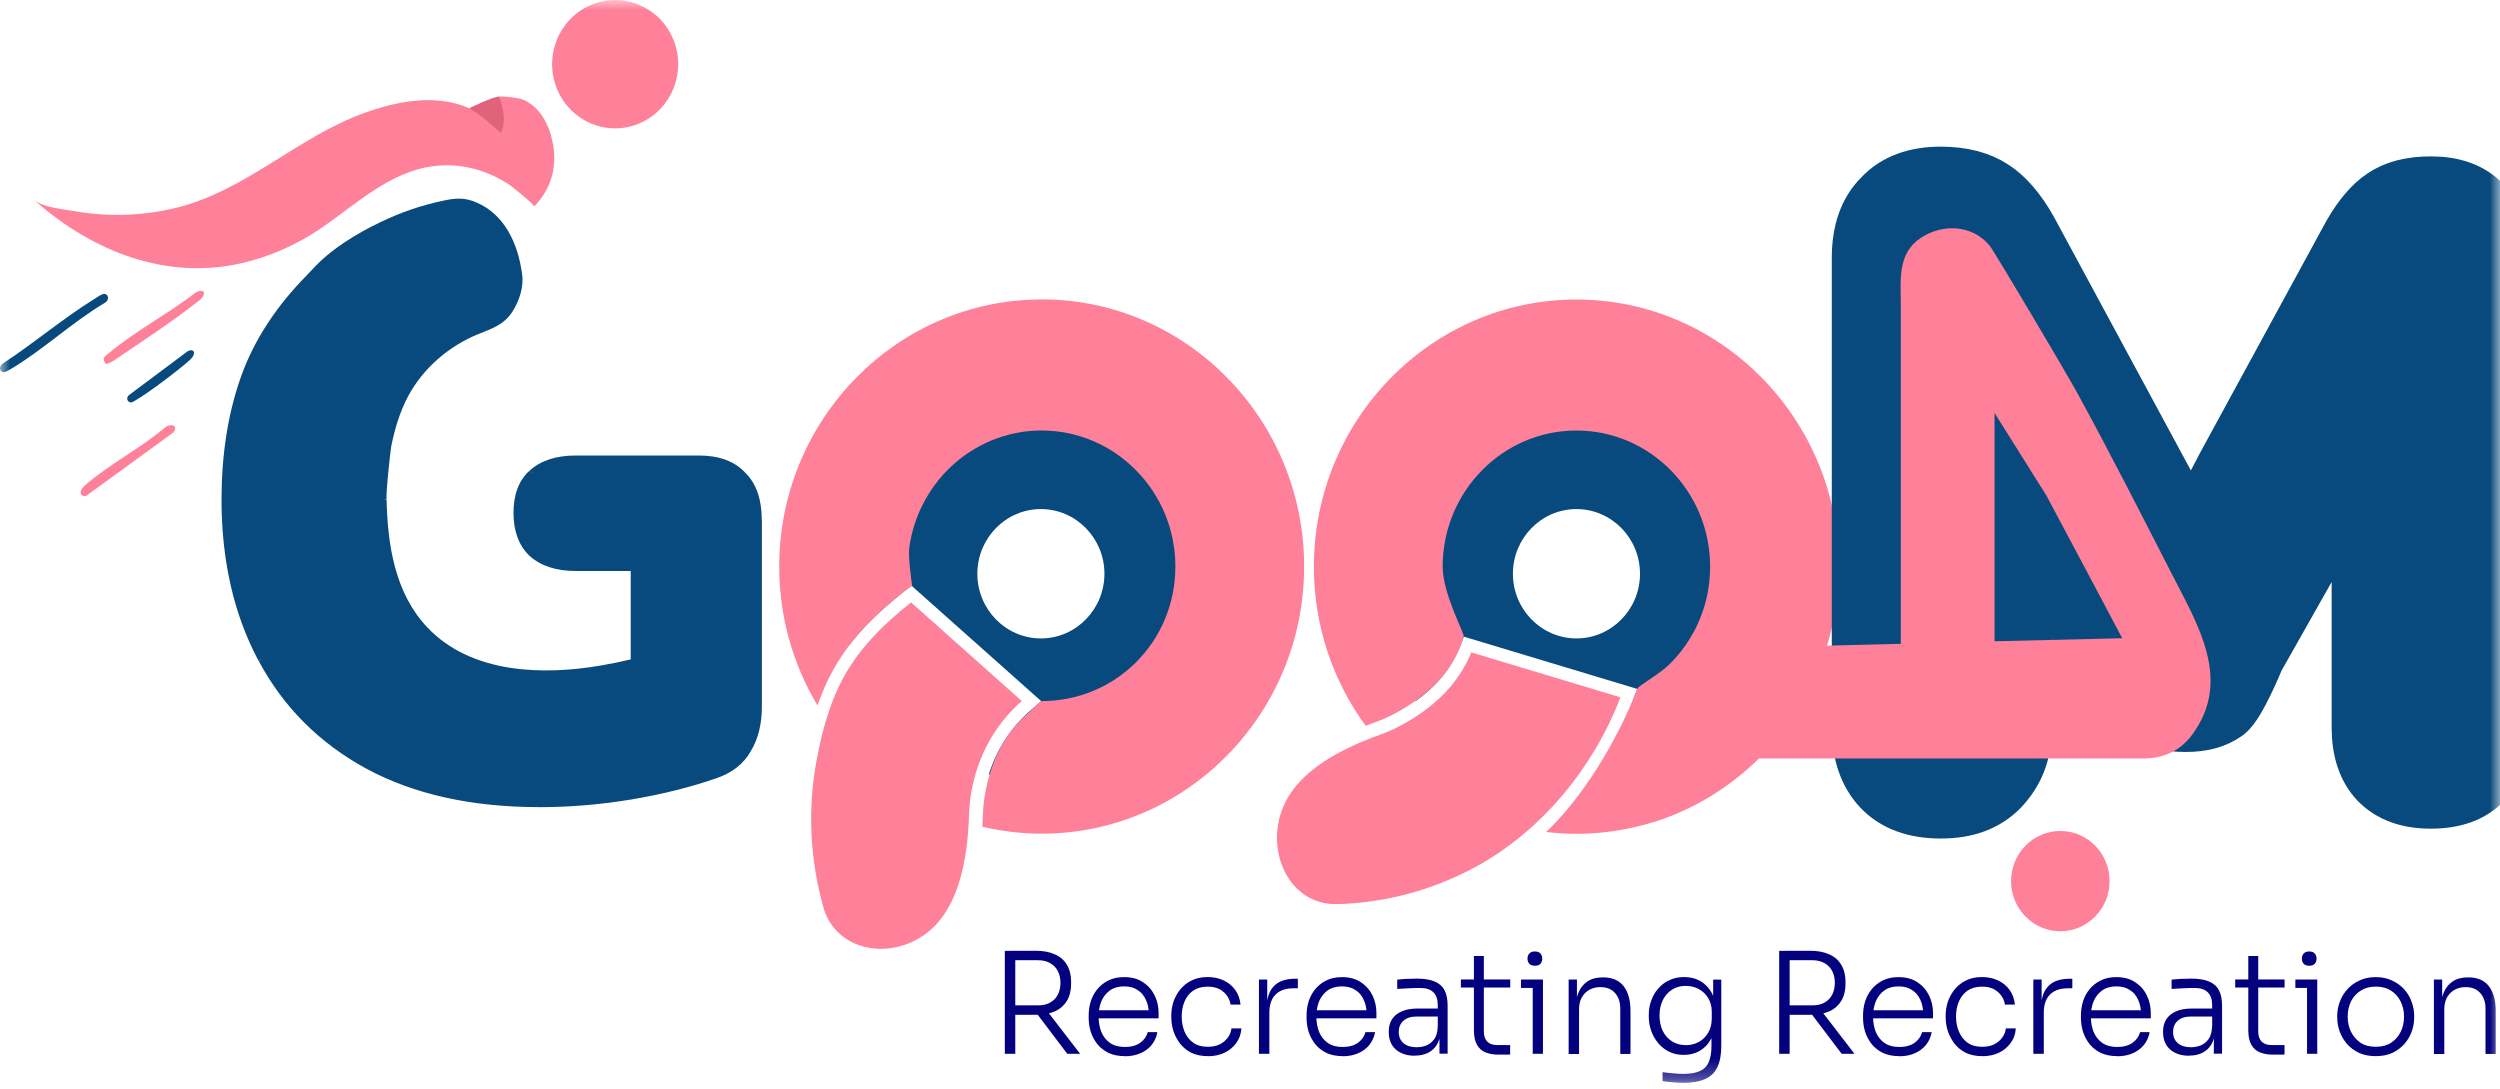 <svg width="124" height="54" viewBox="0 0 124 54" fill="none" xmlns="http://www.w3.org/2000/svg">
<mask id="mask0_3155_2589" style="mask-type:luminance" maskUnits="userSpaceOnUse" x="0" y="0" width="124" height="54">
<path d="M124 0H0V53.708H124V0Z" fill="white"/>
</mask>
<g mask="url(#mask0_3155_2589)">
<path d="M51.628 18.165C46.052 18.165 41.514 22.783 41.514 28.458C41.514 29.698 41.729 30.886 42.128 31.988C42.792 31.118 43.647 30.284 44.792 29.373L45.204 29.044L51.644 34.777L51.09 35.26C50.131 36.097 49.438 37.176 49.045 38.41C49.871 38.632 50.735 38.751 51.628 38.751C57.204 38.751 61.742 34.133 61.742 28.458C61.742 22.783 57.204 18.165 51.628 18.165ZM51.628 31.666C49.891 31.666 48.476 30.226 48.476 28.458C48.476 26.69 49.891 25.25 51.628 25.25C53.365 25.25 54.78 26.69 54.78 28.458C54.78 30.226 53.365 31.666 51.628 31.666Z" fill="#084A7D"/>
<path d="M49.839 52.269V47.164H50.358V52.269H49.839ZM52.937 52.269L51.235 50.02H51.842L53.574 52.269H52.937ZM50.146 50.339V49.866H51.488C51.735 49.866 51.941 49.818 52.105 49.718C52.27 49.621 52.393 49.489 52.475 49.318C52.558 49.151 52.599 48.961 52.599 48.748C52.599 48.536 52.558 48.343 52.475 48.178C52.393 48.011 52.27 47.879 52.105 47.782C51.941 47.682 51.735 47.627 51.488 47.627H50.146V47.16H51.396C51.767 47.16 52.08 47.222 52.333 47.341C52.593 47.457 52.789 47.631 52.922 47.863C53.058 48.091 53.127 48.368 53.127 48.7V48.797C53.127 49.128 53.058 49.409 52.922 49.637C52.785 49.863 52.589 50.04 52.333 50.159C52.077 50.275 51.767 50.333 51.396 50.333H50.146V50.339ZM55.795 52.385C55.485 52.385 55.216 52.33 54.988 52.227C54.76 52.114 54.574 51.969 54.428 51.789C54.282 51.605 54.172 51.396 54.099 51.17C54.029 50.942 53.998 50.71 53.998 50.468V50.372C53.998 50.133 54.032 49.901 54.099 49.676C54.172 49.447 54.279 49.244 54.428 49.064C54.574 48.884 54.757 48.739 54.975 48.632C55.197 48.52 55.46 48.465 55.757 48.465C56.137 48.465 56.45 48.552 56.7 48.723C56.956 48.893 57.146 49.115 57.276 49.383C57.403 49.647 57.466 49.934 57.466 50.239V50.51H54.232V50.108H57.112L56.982 50.307C56.982 50.033 56.934 49.795 56.836 49.592C56.745 49.383 56.608 49.218 56.425 49.106C56.248 48.983 56.023 48.925 55.754 48.925C55.469 48.925 55.235 48.993 55.051 49.125C54.865 49.26 54.722 49.441 54.627 49.663C54.536 49.885 54.491 50.14 54.491 50.42C54.491 50.7 54.536 50.955 54.627 51.186C54.722 51.412 54.865 51.595 55.058 51.731C55.254 51.866 55.501 51.93 55.798 51.93C56.115 51.93 56.368 51.859 56.564 51.715C56.76 51.566 56.881 51.392 56.928 51.193H57.406C57.362 51.441 57.264 51.653 57.118 51.834C56.972 52.011 56.789 52.146 56.561 52.243C56.339 52.339 56.083 52.391 55.795 52.391V52.385ZM59.909 52.385C59.605 52.385 59.336 52.33 59.108 52.227C58.884 52.114 58.697 51.966 58.548 51.782C58.396 51.592 58.286 51.383 58.206 51.154C58.134 50.929 58.096 50.697 58.096 50.465V50.368C58.096 50.13 58.134 49.901 58.206 49.679C58.286 49.454 58.4 49.248 58.548 49.067C58.7 48.884 58.887 48.735 59.108 48.629C59.336 48.516 59.599 48.462 59.893 48.462C60.188 48.462 60.46 48.516 60.694 48.629C60.931 48.742 61.121 48.897 61.27 49.103C61.416 49.309 61.504 49.547 61.529 49.827H61.036C60.995 49.573 60.874 49.36 60.681 49.196C60.491 49.025 60.229 48.938 59.897 48.938C59.608 48.938 59.371 49.006 59.178 49.138C58.991 49.267 58.849 49.447 58.754 49.673C58.659 49.895 58.612 50.143 58.612 50.417C58.612 50.69 58.659 50.935 58.754 51.17C58.849 51.396 58.995 51.583 59.188 51.721C59.377 51.856 59.621 51.921 59.912 51.921C60.134 51.921 60.33 51.882 60.491 51.805C60.659 51.721 60.795 51.608 60.897 51.47C61.001 51.331 61.061 51.177 61.08 51.009H61.574C61.555 51.289 61.469 51.531 61.314 51.74C61.162 51.947 60.969 52.104 60.726 52.22C60.482 52.333 60.213 52.388 59.912 52.388L59.909 52.385ZM62.444 52.269V48.584H62.855V50.124H62.814C62.814 49.586 62.931 49.19 63.162 48.935C63.397 48.674 63.761 48.545 64.257 48.545H64.374V49.019H64.162C63.77 49.019 63.472 49.122 63.267 49.331C63.061 49.537 62.96 49.837 62.96 50.236V52.269H62.444ZM66.602 52.385C66.292 52.385 66.023 52.33 65.795 52.227C65.567 52.114 65.381 51.969 65.235 51.789C65.09 51.605 64.979 51.396 64.906 51.17C64.837 50.942 64.805 50.71 64.805 50.468V50.372C64.805 50.133 64.84 49.901 64.906 49.676C64.979 49.447 65.087 49.244 65.235 49.064C65.381 48.884 65.564 48.739 65.783 48.632C66.004 48.52 66.267 48.465 66.561 48.465C66.941 48.465 67.254 48.552 67.504 48.723C67.761 48.893 67.951 49.115 68.08 49.383C68.207 49.647 68.27 49.934 68.27 50.239V50.51H65.036V50.108H67.916L67.786 50.307C67.786 50.033 67.738 49.795 67.64 49.592C67.549 49.383 67.412 49.218 67.229 49.106C67.052 48.983 66.827 48.925 66.558 48.925C66.273 48.925 66.039 48.993 65.852 49.125C65.666 49.26 65.523 49.441 65.428 49.663C65.337 49.885 65.292 50.14 65.292 50.42C65.292 50.7 65.337 50.955 65.428 51.186C65.523 51.412 65.669 51.595 65.859 51.731C66.055 51.866 66.302 51.93 66.599 51.93C66.912 51.93 67.169 51.859 67.365 51.715C67.561 51.566 67.681 51.392 67.726 51.193H68.204C68.159 51.441 68.061 51.653 67.916 51.834C67.77 52.011 67.587 52.146 67.362 52.243C67.137 52.339 66.884 52.391 66.596 52.391L66.602 52.385ZM71.397 52.269V51.164H71.314V49.853C71.314 49.579 71.245 49.37 71.102 49.225C70.963 49.077 70.742 49.003 70.444 49.003C70.308 49.003 70.169 49.003 70.026 49.012C69.89 49.016 69.757 49.025 69.631 49.032C69.507 49.035 69.397 49.045 69.302 49.051V48.59C69.403 48.581 69.504 48.571 69.609 48.562C69.713 48.552 69.821 48.549 69.931 48.549C70.045 48.545 70.156 48.539 70.261 48.539C70.631 48.539 70.928 48.584 71.15 48.678C71.378 48.771 71.546 48.916 71.647 49.115C71.751 49.309 71.802 49.57 71.802 49.895V52.262H71.39H71.394L71.397 52.269ZM70.172 52.365C69.916 52.365 69.691 52.32 69.495 52.227C69.299 52.133 69.144 51.998 69.036 51.821C68.931 51.644 68.881 51.431 68.881 51.18C68.881 50.929 68.935 50.723 69.045 50.552C69.159 50.381 69.321 50.249 69.53 50.162C69.745 50.069 70.001 50.024 70.302 50.024H71.362V50.42H70.267C69.979 50.42 69.757 50.491 69.602 50.636C69.451 50.774 69.378 50.958 69.378 51.186C69.378 51.415 69.457 51.605 69.615 51.744C69.776 51.879 69.992 51.943 70.267 51.943C70.435 51.943 70.596 51.914 70.751 51.853C70.906 51.789 71.036 51.682 71.144 51.534C71.248 51.38 71.305 51.173 71.314 50.906L71.466 51.122C71.447 51.396 71.384 51.624 71.273 51.811C71.163 51.992 71.014 52.13 70.83 52.22C70.644 52.314 70.422 52.359 70.172 52.359V52.365ZM74.33 52.31C74.08 52.31 73.862 52.272 73.682 52.198C73.501 52.124 73.356 51.998 73.258 51.821C73.156 51.641 73.106 51.399 73.106 51.096V47.418H73.599V51.17C73.599 51.383 73.656 51.547 73.77 51.666C73.884 51.779 74.046 51.834 74.254 51.834H74.903V52.307H74.327L74.33 52.31ZM72.46 48.98V48.581H74.909V48.98H72.46ZM76.023 52.269V48.584H76.53V52.269H76.023ZM75.441 49.003V48.584H76.527V49.003H75.441ZM76.131 47.901C76.008 47.901 75.913 47.869 75.853 47.805C75.796 47.734 75.764 47.65 75.764 47.547C75.764 47.444 75.792 47.363 75.853 47.296C75.916 47.225 76.011 47.193 76.131 47.193C76.251 47.193 76.346 47.225 76.406 47.296C76.463 47.36 76.495 47.444 76.495 47.547C76.495 47.65 76.466 47.734 76.406 47.805C76.346 47.869 76.254 47.901 76.131 47.901ZM77.805 52.269V48.584H78.216V50.13H78.134C78.134 49.785 78.185 49.492 78.286 49.248C78.387 48.999 78.536 48.813 78.739 48.678C78.941 48.542 79.191 48.478 79.498 48.478H79.517C79.973 48.478 80.311 48.626 80.536 48.919C80.758 49.209 80.872 49.615 80.872 50.136V52.275H80.365V50.027C80.365 49.708 80.28 49.45 80.106 49.254C79.932 49.057 79.691 48.961 79.381 48.961C79.071 48.961 78.805 49.064 78.609 49.267C78.416 49.467 78.321 49.731 78.321 50.062V52.278H77.808V52.275L77.805 52.269ZM83.463 53.708C83.296 53.708 83.125 53.699 82.951 53.679C82.783 53.666 82.622 53.647 82.463 53.624V53.18C82.628 53.203 82.799 53.222 82.976 53.235C83.156 53.254 83.331 53.264 83.489 53.264C83.834 53.264 84.109 53.219 84.315 53.125C84.52 53.032 84.666 52.884 84.751 52.681C84.843 52.481 84.888 52.217 84.888 51.889V51.151L85.078 50.636C85.068 50.987 84.995 51.293 84.859 51.547C84.723 51.798 84.536 51.992 84.302 52.124C84.071 52.259 83.805 52.323 83.508 52.323C83.248 52.323 83.011 52.272 82.796 52.169C82.587 52.066 82.406 51.927 82.255 51.75C82.103 51.57 81.986 51.364 81.903 51.138C81.821 50.909 81.78 50.671 81.78 50.423V50.327C81.78 50.078 81.821 49.847 81.903 49.624C81.986 49.396 82.1 49.196 82.255 49.025C82.406 48.848 82.587 48.713 82.802 48.616C83.02 48.513 83.264 48.462 83.527 48.462C83.846 48.462 84.125 48.532 84.362 48.678C84.6 48.819 84.783 49.022 84.919 49.276C85.055 49.531 85.128 49.831 85.138 50.175L84.973 50.085V48.587H85.375V51.866C85.375 52.307 85.312 52.661 85.182 52.932C85.052 53.203 84.85 53.399 84.565 53.525C84.286 53.65 83.916 53.711 83.451 53.711V53.715L83.463 53.708ZM83.609 51.84C83.856 51.84 84.074 51.785 84.267 51.679C84.463 51.566 84.619 51.412 84.733 51.212C84.847 51.013 84.903 50.781 84.903 50.517V50.175C84.903 49.921 84.843 49.698 84.726 49.505C84.612 49.315 84.46 49.167 84.267 49.061C84.074 48.955 83.856 48.9 83.609 48.9C83.346 48.9 83.115 48.964 82.919 49.096C82.723 49.225 82.574 49.402 82.467 49.624C82.362 49.843 82.312 50.091 82.312 50.368C82.312 50.645 82.365 50.903 82.467 51.125C82.577 51.347 82.729 51.521 82.925 51.647C83.122 51.773 83.35 51.837 83.609 51.837V51.843V51.84ZM88.248 52.269V47.164H88.767V52.269H88.248ZM91.347 52.269L89.644 50.02H90.252L91.983 52.269H91.347ZM88.555 50.339V49.866H89.897C90.144 49.866 90.35 49.818 90.514 49.718C90.679 49.621 90.802 49.489 90.885 49.318C90.967 49.151 91.008 48.961 91.008 48.748C91.008 48.536 90.967 48.343 90.885 48.178C90.802 48.011 90.679 47.879 90.514 47.782C90.35 47.682 90.144 47.627 89.897 47.627H88.555V47.16H89.805C90.176 47.16 90.489 47.222 90.742 47.341C91.002 47.457 91.198 47.631 91.331 47.863C91.467 48.091 91.537 48.368 91.537 48.7V48.797C91.537 49.128 91.467 49.409 91.331 49.637C91.195 49.863 90.999 50.04 90.742 50.159C90.486 50.275 90.176 50.333 89.805 50.333H88.555V50.339ZM94.204 52.385C93.894 52.385 93.625 52.33 93.397 52.227C93.169 52.114 92.983 51.969 92.837 51.789C92.692 51.605 92.581 51.396 92.508 51.17C92.438 50.942 92.407 50.71 92.407 50.468V50.372C92.407 50.133 92.438 49.901 92.508 49.676C92.581 49.447 92.692 49.244 92.837 49.064C92.983 48.884 93.166 48.739 93.385 48.632C93.609 48.52 93.869 48.465 94.163 48.465C94.543 48.465 94.856 48.552 95.109 48.723C95.366 48.893 95.556 49.115 95.685 49.383C95.812 49.647 95.878 49.934 95.878 50.239V50.51H92.641V50.108H95.521L95.391 50.307C95.391 50.033 95.344 49.795 95.249 49.592C95.157 49.383 95.021 49.218 94.837 49.106C94.66 48.983 94.435 48.925 94.166 48.925C93.885 48.925 93.647 48.993 93.464 49.125C93.277 49.26 93.135 49.441 93.04 49.663C92.948 49.885 92.904 50.14 92.904 50.42C92.904 50.7 92.948 50.955 93.04 51.186C93.135 51.412 93.277 51.595 93.47 51.731C93.666 51.866 93.913 51.93 94.207 51.93C94.521 51.93 94.777 51.859 94.973 51.715C95.169 51.566 95.29 51.392 95.334 51.193H95.812C95.768 51.441 95.669 51.653 95.524 51.834C95.378 52.011 95.195 52.146 94.97 52.243C94.749 52.339 94.492 52.391 94.204 52.391V52.385ZM98.318 52.385C98.014 52.385 97.746 52.33 97.518 52.227C97.293 52.114 97.106 51.966 96.957 51.782C96.809 51.592 96.695 51.383 96.616 51.154C96.543 50.929 96.505 50.697 96.505 50.465V50.368C96.505 50.13 96.543 49.901 96.616 49.679C96.695 49.454 96.809 49.248 96.957 49.067C97.109 48.884 97.296 48.735 97.518 48.629C97.746 48.516 98.008 48.462 98.302 48.462C98.597 48.462 98.869 48.516 99.103 48.629C99.341 48.742 99.53 48.897 99.679 49.103C99.825 49.309 99.91 49.547 99.939 49.827H99.445C99.404 49.573 99.284 49.36 99.091 49.196C98.901 49.025 98.638 48.938 98.306 48.938C98.018 48.938 97.78 49.006 97.587 49.138C97.401 49.267 97.258 49.447 97.163 49.673C97.068 49.895 97.018 50.143 97.018 50.417C97.018 50.69 97.065 50.935 97.163 51.17C97.258 51.396 97.404 51.583 97.594 51.721C97.787 51.856 98.027 51.921 98.318 51.921C98.54 51.921 98.736 51.882 98.901 51.805C99.068 51.721 99.204 51.608 99.306 51.47C99.41 51.331 99.47 51.177 99.489 51.009H99.983C99.967 51.289 99.879 51.531 99.723 51.74C99.572 51.947 99.379 52.104 99.135 52.22C98.891 52.333 98.622 52.388 98.322 52.388L98.318 52.385ZM100.853 52.269V48.584H101.265V50.124H101.223C101.223 49.586 101.341 49.19 101.575 48.935C101.806 48.674 102.173 48.545 102.67 48.545H102.787V49.019H102.575C102.182 49.019 101.885 49.122 101.679 49.331C101.473 49.537 101.372 49.837 101.372 50.236V52.269H100.856H100.853ZM105.012 52.385C104.701 52.385 104.432 52.33 104.205 52.227C103.977 52.114 103.79 51.969 103.644 51.789C103.499 51.605 103.388 51.396 103.315 51.17C103.246 50.942 103.214 50.71 103.214 50.468V50.372C103.214 50.133 103.249 49.901 103.315 49.676C103.388 49.447 103.496 49.244 103.644 49.064C103.79 48.884 103.974 48.739 104.192 48.632C104.413 48.52 104.676 48.465 104.97 48.465C105.35 48.465 105.663 48.552 105.913 48.723C106.17 48.893 106.363 49.115 106.489 49.383C106.616 49.647 106.679 49.934 106.679 50.239V50.51H103.445V50.108H106.325L106.195 50.307C106.195 50.033 106.148 49.795 106.053 49.592C105.961 49.383 105.825 49.218 105.641 49.106C105.464 48.983 105.239 48.925 104.97 48.925C104.686 48.925 104.451 48.993 104.268 49.125C104.081 49.26 103.939 49.441 103.844 49.663C103.752 49.885 103.708 50.14 103.708 50.42C103.708 50.7 103.752 50.955 103.844 51.186C103.939 51.412 104.084 51.595 104.277 51.731C104.474 51.866 104.72 51.93 105.018 51.93C105.331 51.93 105.587 51.859 105.784 51.715C105.98 51.566 106.1 51.392 106.144 51.193H106.622C106.578 51.441 106.483 51.653 106.334 51.834C106.189 52.011 106.005 52.146 105.781 52.243C105.559 52.339 105.303 52.391 105.015 52.391H105.012V52.385ZM109.806 52.269V51.164H109.724V49.853C109.724 49.579 109.654 49.37 109.512 49.225C109.369 49.077 109.151 49.003 108.853 49.003C108.717 49.003 108.578 49.003 108.436 49.012C108.3 49.016 108.167 49.025 108.04 49.032C107.917 49.035 107.809 49.045 107.711 49.051V48.59C107.812 48.581 107.914 48.571 108.021 48.562C108.126 48.552 108.233 48.549 108.341 48.549C108.455 48.545 108.562 48.539 108.67 48.539C109.04 48.539 109.338 48.584 109.559 48.678C109.787 48.771 109.955 48.916 110.059 49.115C110.164 49.309 110.214 49.57 110.214 49.895V52.262H109.803H109.806V52.269ZM108.578 52.365C108.322 52.365 108.097 52.32 107.901 52.227C107.705 52.133 107.55 51.998 107.442 51.821C107.338 51.644 107.287 51.431 107.287 51.18C107.287 50.929 107.341 50.723 107.451 50.552C107.565 50.381 107.727 50.249 107.936 50.162C108.151 50.069 108.407 50.024 108.708 50.024H109.768V50.42H108.673C108.385 50.42 108.164 50.491 108.008 50.636C107.857 50.774 107.784 50.958 107.784 51.186C107.784 51.415 107.863 51.605 108.024 51.744C108.186 51.879 108.401 51.943 108.673 51.943C108.841 51.943 109.002 51.914 109.157 51.853C109.312 51.789 109.442 51.682 109.55 51.534C109.654 51.38 109.711 51.173 109.721 50.906L109.872 51.122C109.853 51.396 109.79 51.624 109.679 51.811C109.569 51.992 109.42 52.13 109.236 52.22C109.05 52.314 108.828 52.359 108.578 52.359V52.365ZM112.74 52.31C112.49 52.31 112.271 52.272 112.091 52.198C111.91 52.124 111.765 51.998 111.667 51.821C111.565 51.641 111.515 51.399 111.515 51.096V47.418H112.009V51.17C112.009 51.383 112.066 51.547 112.179 51.666C112.293 51.779 112.455 51.834 112.664 51.834H113.312V52.307H112.736L112.74 52.31ZM110.866 48.98V48.581H113.316V48.98H110.866ZM114.429 52.269V48.584H114.936V52.269H114.429ZM113.85 49.003V48.584H114.936V49.003H113.85ZM114.54 47.901C114.417 47.901 114.322 47.869 114.262 47.805C114.205 47.734 114.173 47.65 114.173 47.547C114.173 47.444 114.202 47.363 114.262 47.296C114.325 47.225 114.417 47.193 114.54 47.193C114.664 47.193 114.755 47.225 114.812 47.296C114.869 47.36 114.901 47.444 114.901 47.547C114.901 47.65 114.873 47.734 114.812 47.805C114.752 47.869 114.661 47.901 114.54 47.901ZM117.838 52.385C117.528 52.385 117.252 52.33 117.015 52.227C116.781 52.114 116.581 51.969 116.42 51.789C116.259 51.605 116.135 51.396 116.05 51.17C115.968 50.942 115.926 50.71 115.926 50.475V50.378C115.926 50.14 115.971 49.908 116.056 49.682C116.142 49.45 116.268 49.244 116.433 49.064C116.597 48.884 116.793 48.739 117.028 48.632C117.265 48.52 117.534 48.465 117.835 48.465C118.135 48.465 118.411 48.52 118.642 48.632C118.879 48.739 119.078 48.884 119.243 49.064C119.407 49.244 119.531 49.45 119.613 49.682C119.699 49.908 119.743 50.143 119.743 50.378V50.475C119.743 50.713 119.702 50.945 119.619 51.17C119.537 51.396 119.414 51.605 119.249 51.789C119.088 51.969 118.892 52.114 118.654 52.227C118.417 52.333 118.145 52.385 117.831 52.385H117.838ZM117.838 51.921C118.138 51.921 118.392 51.853 118.597 51.721C118.806 51.583 118.968 51.402 119.075 51.177C119.186 50.951 119.24 50.7 119.24 50.423C119.24 50.146 119.183 49.895 119.069 49.669C118.958 49.444 118.8 49.264 118.591 49.135C118.382 48.999 118.129 48.935 117.838 48.935C117.547 48.935 117.303 49.003 117.094 49.135C116.885 49.264 116.724 49.444 116.61 49.669C116.499 49.892 116.445 50.143 116.445 50.423C116.445 50.703 116.499 50.948 116.61 51.177C116.721 51.399 116.876 51.579 117.081 51.721C117.29 51.856 117.544 51.921 117.841 51.921H117.838ZM120.721 52.269V48.584H121.132V50.13H121.05C121.05 49.785 121.101 49.492 121.202 49.248C121.303 48.999 121.452 48.813 121.654 48.678C121.857 48.542 122.107 48.478 122.414 48.478H122.433C122.889 48.478 123.227 48.626 123.452 48.919C123.673 49.209 123.787 49.615 123.787 50.136V52.275H123.281V50.027C123.281 49.708 123.196 49.45 123.021 49.254C122.847 49.057 122.607 48.961 122.297 48.961C121.987 48.961 121.721 49.064 121.525 49.267C121.332 49.467 121.237 49.731 121.237 50.062V52.278H120.724V52.275L120.721 52.269Z" fill="#03017D"/>
<path d="M51.669 14.853C44.488 14.853 38.649 20.796 38.649 28.103C38.649 30.625 39.346 32.983 40.551 34.992C40.827 34.194 41.153 33.495 41.548 32.85C42.282 31.649 43.292 30.574 44.817 29.359C44.912 29.285 45.137 29.095 45.248 29.082C45.219 28.902 45.036 27.617 45.099 27.166C45.156 26.751 45.251 26.342 45.384 25.942C45.517 25.543 45.678 25.176 45.877 24.815C46.077 24.454 46.301 24.123 46.555 23.807C46.808 23.491 47.093 23.205 47.397 22.941C47.7 22.677 48.033 22.445 48.381 22.242C48.729 22.039 49.102 21.865 49.482 21.73C49.862 21.594 50.273 21.491 50.678 21.427C51.004 21.378 51.333 21.353 51.666 21.353C55.321 21.353 58.299 24.38 58.299 28.103C58.299 31.826 55.34 34.773 51.681 34.773C51.58 34.773 51.203 35.189 51.08 35.298C49.836 36.326 49.159 37.727 48.865 39.347C48.802 39.694 48.764 40.049 48.751 40.403C48.745 40.609 48.732 40.806 48.722 41.005C49.669 41.227 50.653 41.35 51.666 41.35C58.846 41.35 64.685 35.408 64.685 28.1C64.685 20.792 58.846 14.85 51.669 14.85V14.853Z" fill="#FF8099"/>
<path d="M78.192 18.165C72.616 18.165 68.078 22.783 68.078 28.458C68.078 30.838 68.879 33.028 70.214 34.774C71.252 34.033 71.958 33.17 72.391 32.11L72.61 31.579L81.211 34.171L80.961 34.825C80.43 36.22 79.718 37.537 78.863 38.732C84.129 38.378 88.306 33.91 88.306 28.465C88.306 23.018 83.768 18.171 78.192 18.171V18.165ZM78.192 31.666C76.455 31.666 75.04 30.226 75.04 28.458C75.04 26.69 76.455 25.25 78.192 25.25C79.93 25.25 81.344 26.69 81.344 28.458C81.344 30.226 79.93 31.666 78.192 31.666Z" fill="#084A7D"/>
<path d="M91.028 30.301C91.028 30.301 91.031 30.281 91.031 30.275C91.145 29.57 91.208 28.845 91.208 28.107C91.208 20.8 85.366 14.857 78.189 14.857C71.011 14.857 65.169 20.8 65.169 28.107C65.169 31.064 66.125 33.795 67.739 36.001C67.9 35.94 68.065 35.879 68.233 35.815C68.562 35.695 68.885 35.554 69.189 35.389C70.777 34.533 72.075 33.377 72.603 31.576C72.657 31.444 71.556 29.463 71.556 28.104C71.556 24.384 74.53 21.354 78.189 21.354C81.847 21.354 84.822 24.381 84.822 28.104C84.822 28.372 84.806 28.632 84.778 28.89C84.692 29.647 84.48 30.372 84.167 31.032C84.164 31.038 84.16 31.045 84.157 31.054C84.119 31.138 84.078 31.219 84.031 31.299C84.024 31.312 84.018 31.322 84.012 31.334C83.92 31.505 83.822 31.676 83.714 31.837C83.702 31.86 83.686 31.882 83.67 31.905C83.632 31.959 83.594 32.014 83.556 32.069C83.537 32.098 83.518 32.124 83.496 32.153C83.458 32.201 83.42 32.256 83.379 32.304C83.347 32.343 83.316 32.385 83.284 32.423C83.246 32.471 83.205 32.52 83.164 32.565C83.129 32.603 83.094 32.642 83.059 32.681C83.034 32.707 83.012 32.736 82.986 32.761C82.948 32.803 82.907 32.845 82.866 32.887C82.85 32.903 82.834 32.919 82.819 32.935C82.274 33.476 81.271 33.998 81.205 34.172C80.262 36.642 78.543 39.518 76.686 41.267C77.179 41.325 77.679 41.357 78.186 41.357C79.243 41.357 80.265 41.225 81.249 40.984C81.306 40.974 81.363 40.958 81.417 40.945C81.439 40.939 81.461 40.932 81.486 40.926C81.638 40.884 81.79 40.842 81.942 40.797C81.958 40.794 81.971 40.787 81.986 40.784C82.148 40.736 82.306 40.681 82.464 40.626C82.467 40.626 82.474 40.623 82.477 40.623C86.74 39.103 89.996 35.389 90.93 30.816C90.964 30.652 90.993 30.481 91.021 30.314V30.307L91.028 30.301Z" fill="#FF8099"/>
<path d="M40.836 44.993C41.127 46.017 41.868 46.671 42.77 46.932C43.678 47.196 44.751 47.061 45.675 46.481C46.586 45.911 47.165 44.993 47.529 43.901C47.89 42.806 48.029 41.563 48.064 40.385C48.077 39.998 48.118 39.611 48.188 39.225C48.507 37.483 49.362 35.921 50.681 34.771L45.188 29.878C43.773 31.006 42.789 32.027 42.07 33.199C41.317 34.429 40.843 35.85 40.491 37.776C40.051 40.194 40.181 42.665 40.839 44.99L40.836 44.993Z" fill="#FF8099"/>
<path d="M66.306 44.842C65.259 44.868 64.426 44.349 63.907 43.554C63.388 42.749 63.192 41.666 63.455 40.597C63.714 39.541 64.401 38.703 65.316 38.021C66.233 37.341 67.357 36.835 68.449 36.442C68.806 36.314 69.157 36.159 69.496 35.975C71.04 35.138 72.294 34.017 72.977 32.359L80.373 34.587C79.028 38.108 76.427 41.245 73.17 43.009C71.037 44.162 68.686 44.784 66.306 44.845V44.842Z" fill="#FF8099"/>
<path d="M37.783 25.772C37.783 24.77 37.514 23.981 36.957 23.437H36.954V23.434C36.419 22.864 35.647 22.593 34.659 22.593H28.555C27.596 22.593 26.824 22.838 26.264 23.347L26.368 23.463L26.473 23.579C26.957 23.138 27.647 22.906 28.555 22.906H34.659C35.593 22.906 36.277 23.163 36.732 23.653L36.846 23.543L36.739 23.659C37.22 24.126 37.473 24.819 37.473 25.769V35.044C37.473 35.859 37.299 36.545 36.96 37.102L37.093 37.186L37.099 37.193H37.093L36.957 37.109C36.65 37.66 36.147 38.053 35.435 38.297C34.153 38.742 32.758 39.09 31.251 39.341C29.748 39.592 28.242 39.718 26.738 39.718C23.431 39.718 20.624 39.093 18.314 37.846C16.029 36.603 14.295 34.861 13.099 32.622L12.963 32.697L12.827 32.774C14.051 35.067 15.833 36.854 18.172 38.127C20.539 39.402 23.397 40.033 26.742 40.033V39.875V40.036C28.264 40.036 29.783 39.908 31.302 39.656C32.824 39.402 34.232 39.051 35.536 38.6C36.308 38.336 36.878 37.895 37.232 37.27C37.609 36.651 37.789 35.911 37.789 35.048V25.772H37.786H37.783Z" fill="#084A7D"/>
<path d="M10.987 24.764C10.987 27.808 11.598 30.481 12.823 32.774L12.959 32.697L13.095 32.623C11.899 30.384 11.301 27.766 11.301 24.764C11.301 22.429 11.655 20.336 12.361 18.481C13.095 16.6 14.142 14.996 15.5 13.669L15.392 13.553L15.437 13.437C14.044 14.796 12.82 16.439 12.073 18.361C11.348 20.258 10.99 22.39 10.99 24.758L10.987 24.764Z" fill="#084A7D"/>
<path d="M15.396 13.556L15.504 13.669L15.393 13.556H15.396Z" fill="#F065AD"/>
<path d="M20.427 10.451L20.479 10.6L20.424 10.451H20.427Z" fill="#F065AD"/>
<path d="M26.368 27.45L26.26 27.566L26.365 27.45H26.368Z" fill="#F065AD"/>
<path d="M36.061 23.546L35.947 23.655L35.953 23.662L36.061 23.546Z" fill="#F065AD"/>
<path d="M36.309 37.194L36.178 37.109H36.175L36.312 37.194H36.309Z" fill="#F065AD"/>
<path d="M102.192 41.216C103.54 41.216 104.635 42.33 104.635 43.702C104.635 45.074 103.54 46.189 102.192 46.189C100.844 46.189 99.749 45.074 99.749 43.702C99.749 42.33 100.844 41.216 102.192 41.216Z" fill="#FF8099"/>
<path d="M123.092 10.181C122.516 9.566 121.677 9.256 120.576 9.256C119.614 9.256 118.845 9.453 118.266 9.846C117.715 10.21 117.193 10.825 116.696 11.691L110.478 23.109L108.674 26.548L108.076 25.395L100.544 11.45C100.006 10.506 99.442 9.849 98.829 9.443C98.173 8.999 97.306 8.773 96.256 8.773C95.025 8.773 94.063 9.134 93.411 9.83C92.711 10.509 92.357 11.501 92.357 12.783V36.081C92.357 37.325 92.692 38.313 93.354 39.019C94.021 39.731 94.996 40.091 96.256 40.091C97.515 40.091 98.446 39.743 99.158 39.019C99.908 38.22 100.256 37.318 100.256 36.185V25.618L104.452 33.621C104.781 34.246 105.541 34.709 106.091 35.044C106.234 35.131 106.357 35.206 106.439 35.264C106.92 35.624 107.563 35.798 108.398 35.798C109.234 35.798 109.832 35.631 110.345 35.27C110.889 34.887 111.813 32.606 111.813 32.606L117.149 23.167V36.075C117.149 37.196 117.437 38.062 118.016 38.677C118.62 39.292 119.446 39.602 120.573 39.602C121.699 39.602 122.551 39.296 123.13 38.677C123.706 38.062 123.997 37.196 123.997 36.075V12.783C123.997 11.633 123.693 10.77 123.089 10.181H123.092Z" fill="#084A7D" stroke="#084A7D" stroke-width="3"/>
<path d="M26.485 10.245C26.552 10.174 25.387 9.25 25.318 9.201C24.346 8.538 23.197 8.167 22.02 8.2C19.593 8.267 17.824 10.016 15.925 11.317C14.719 12.142 13.365 12.744 11.941 13.063C8.229 13.897 4.63 12.477 1.808 10.019C1.77 9.987 1.732 9.952 1.694 9.916C2.124 10.296 3.19 10.383 3.716 10.477C5.39 10.77 7.127 10.709 8.779 10.296C12.21 9.446 14.783 6.779 18.096 5.594C19.254 5.179 20.501 4.885 21.735 4.989C22.311 5.037 22.884 5.175 23.406 5.433C23.552 5.504 24.9 6.534 24.824 6.58C24.824 6.58 25.182 6.348 24.77 4.786C24.764 4.766 25.311 4.818 25.349 4.824C25.593 4.86 25.837 4.879 26.061 4.995C26.267 5.101 26.457 5.243 26.622 5.414C26.957 5.765 27.182 6.219 27.321 6.686C27.375 6.869 27.416 7.063 27.447 7.253C27.615 8.393 27.296 9.42 26.492 10.245H26.488H26.485Z" fill="#FF8099"/>
<path d="M23.27 5.372C23.27 5.372 24.403 4.805 24.767 4.786C24.767 4.786 25.223 6.003 24.843 6.602C24.843 6.602 23.979 5.794 23.273 5.372H23.27Z" fill="#E1627B"/>
<path d="M31.463 6.213C33.109 5.678 34.014 3.887 33.489 2.213C32.964 0.538 31.204 -0.383 29.558 0.155C27.913 0.689 27.008 2.48 27.536 4.155C28.061 5.829 29.821 6.751 31.466 6.213H31.463Z" fill="#FF8099"/>
<path d="M0.162 18.461C-0.063 18.409 -0.034 18.142 0.14 18.029C1.675 17.031 3.146 15.775 4.697 14.818C4.808 14.747 5.083 14.551 5.197 14.577C5.421 14.625 5.393 14.899 5.219 15.008C3.627 15.949 2.146 17.343 0.576 18.28C0.481 18.335 0.266 18.48 0.165 18.458L0.162 18.461Z" fill="#084A7D"/>
<path d="M5.282 18.049C5.216 18.032 5.21 18 5.181 17.945C5.067 17.736 5.238 17.649 5.38 17.53C6.678 16.438 8.358 15.556 9.71 14.509C10.153 14.268 10.279 14.583 9.868 14.912C8.729 15.817 7.267 16.789 6.048 17.61C5.909 17.704 5.406 18.074 5.282 18.045V18.049Z" fill="#FF8099"/>
<path d="M4.171 24.606C3.861 24.541 4.029 24.239 4.194 24.091C5.377 23.047 6.985 22.229 8.203 21.192C8.466 20.986 8.861 21.102 8.605 21.446L4.308 24.57C4.27 24.599 4.219 24.616 4.171 24.606Z" fill="#FF8099"/>
<path d="M6.472 19.962C6.295 19.923 6.25 19.714 6.399 19.595L9.307 17.421C9.643 17.253 9.751 17.55 9.434 17.839C8.906 18.326 7.279 19.553 6.668 19.888C6.608 19.92 6.548 19.975 6.472 19.959V19.962Z" fill="#084A7D"/>
<path d="M36.846 23.55C36.352 23.018 35.621 22.751 34.659 22.751H28.555C27.621 22.751 26.89 22.989 26.368 23.463L26.264 23.347C25.726 23.833 25.469 24.542 25.469 25.437C25.469 26.336 25.729 27.054 26.26 27.566C26.821 28.075 27.59 28.32 28.552 28.32H31.283V32.706C30.805 32.819 30.324 32.919 29.843 33.002C26.947 33.508 23.374 33.424 21.194 31.118C19.589 29.418 19.225 27.044 19.175 24.78C19.127 24.761 19.073 24.758 19.02 24.767C19.073 24.761 19.131 24.754 19.184 24.748C19.105 24.758 19.361 22.361 19.403 22.149C19.573 21.299 19.83 20.429 20.238 19.662C20.985 18.261 22.26 17.17 23.71 16.577C24.393 16.3 24.991 16.116 25.412 15.463C25.757 14.928 25.995 14.219 25.893 13.579C25.7 12.116 25.045 10.648 23.64 10.045C23.023 9.778 22.583 9.823 21.928 9.965C20.896 10.187 19.893 10.528 18.944 10.983C17.681 11.582 16.374 12.371 15.437 13.424C14.156 14.864 12.925 16.612 12.216 18.426C11.501 20.3 11.143 22.413 11.143 24.764C11.143 27.788 11.747 30.432 12.956 32.697C14.165 34.964 15.928 36.726 18.238 37.985C20.577 39.244 23.409 39.872 26.735 39.875C28.248 39.875 29.761 39.75 31.273 39.499C32.786 39.247 34.188 38.896 35.482 38.449C36.226 38.197 36.761 37.776 37.093 37.189C37.451 36.6 37.628 35.888 37.628 35.048V25.772C37.628 24.793 37.365 24.052 36.843 23.547L36.846 23.55Z" fill="#084A7D"/>
<path d="M98.677 12.171C97.816 11.147 96.357 11.082 95.269 11.8C94.091 12.58 94.281 13.929 94.281 15.156V31.933L88.92 32.065C87.847 32.065 87.022 33.447 86.439 34.242C85.857 35.038 85.569 36.165 85.569 37.621H106.294C107.345 37.621 108.161 37.221 108.744 36.426C110.722 33.721 109.006 30.98 107.715 28.455C106.152 25.401 104.598 22.345 102.949 19.337C102.554 18.615 98.905 12.438 98.677 12.171ZM98.933 20.487L101.506 24.587C102.791 26.992 104.313 29.865 105.263 31.656L98.93 31.807V20.487H98.933Z" fill="#FF8099"/>
</g>
</svg>

